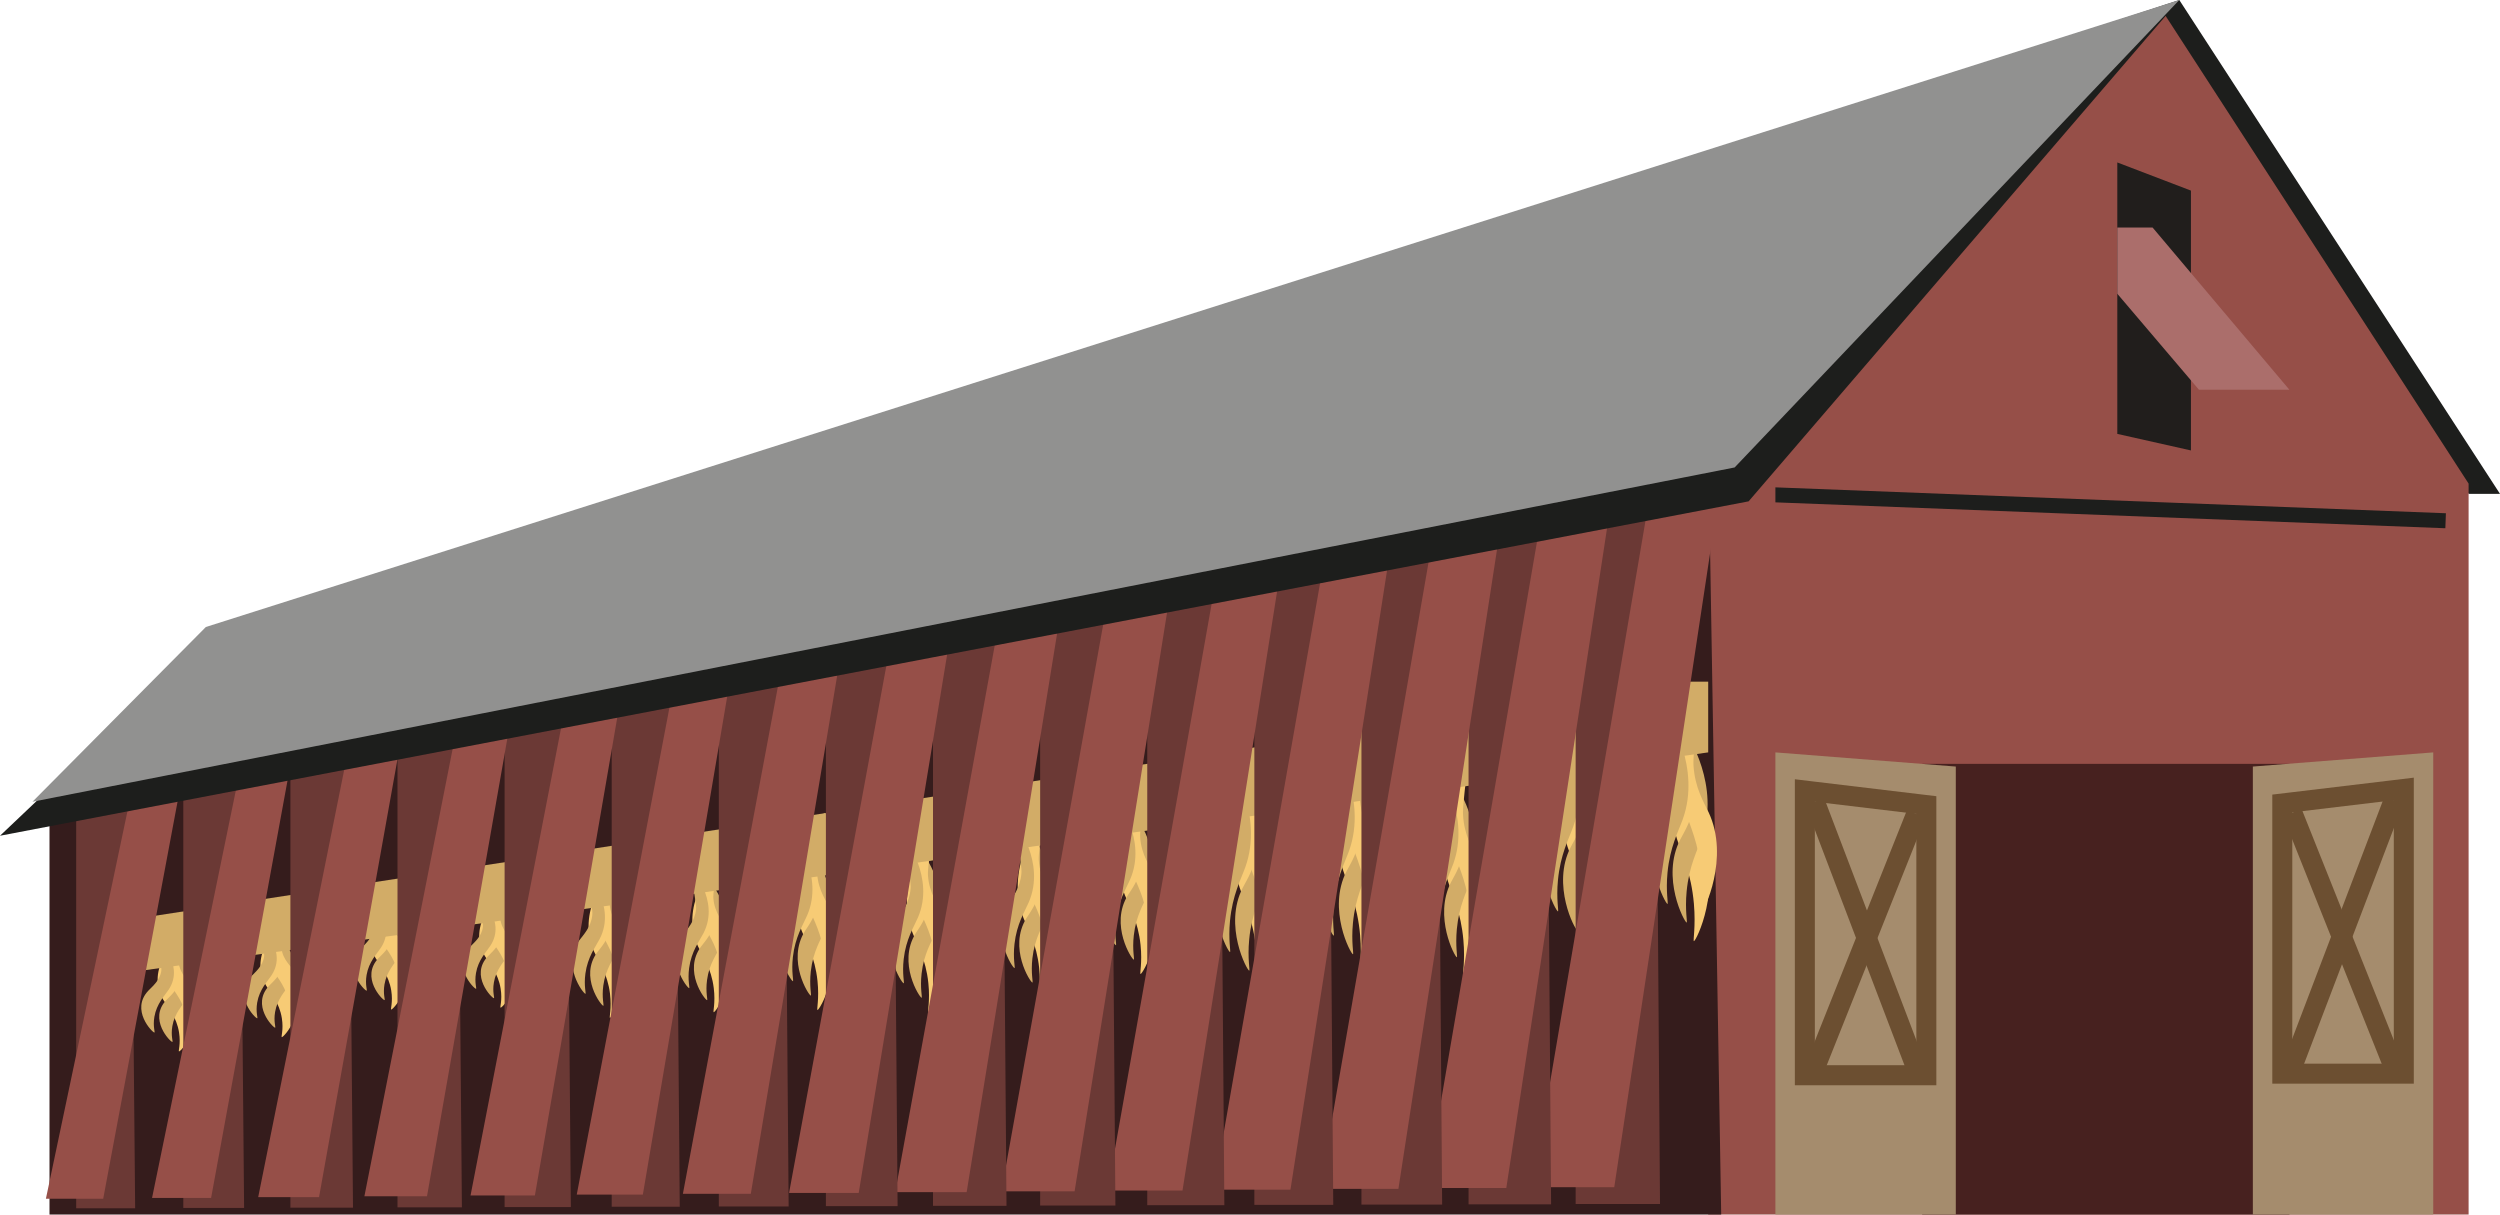 
        <svg xmlns:rdf="http://www.w3.org/1999/02/22-rdf-syntax-ns#" xmlns="http://www.w3.org/2000/svg" xmlns:cc="https://creativecommons.org/ns" xmlns:xlink="http://www.w3.org/1999/xlink" xmlns:dc="https://www.dublincore.org/specifications/dublin-core/dcmi-terms/" x="0px" y="0px" width="500px" height="242.91px" viewBox="0 0 500 242.91" xml:space="preserve">
            <title>Tobacco Shed</title>
            <desc xmlns:ian_image_library="https://ian.umces.edu/media-library/">
                <ian_image_library:title>Tobacco Shed</ian_image_library:title>
                <ian_image_library:descr><p>Side view of a tobacco shed with the doors open</p></ian_image_library:descr>
                <ian_image_library:scene>
                    <ian_image_library:contains>Tobacco, Shed, Tobacco Shed, Tobacco processing</ian_image_library:contains>
                    <ian_image_library:when>2025-11-12</ian_image_library:when>
                </ian_image_library:scene>
            </desc>
             <polyline points="432.18 7.8 341.64 89.14 7.36 160.96 37.49 131.58" fill="#4d524c"></polyline><polygon points="493.72 98.77 430.9 4.28 435.86 0 500 98.77 493.72 98.77" fill="#1d1e1c"></polygon><polygon points="341.64 87.53 341.64 242.91 493.72 242.91 493.72 96.72 432.73 2.57 341.64 87.53" fill="#964f48"></polygon><polygon points="9.9 160.35 341.64 87.53 344.24 242.91 9.9 242.91 9.9 160.35" fill="#351c1c"></polygon><rect x="384.44" y="152.78" width="73.45" height="90.12" fill="#47211f"></rect><polygon points="355.08 150.48 391.16 153.31 391.16 242.91 355.08 242.91 355.08 150.48" fill="#a58c6d"></polygon><polygon points="486.65 150.48 450.57 153.31 450.57 242.91 486.65 242.91 486.65 150.48" fill="#a58c6d"></polygon><path d="M362.97,160.35l20.3,2.43v50.26h-20.3v-52.69M358.97,155.85v61.2h28.3v-57.81l-3.52-.42-20.3-2.43-4.48-.54h0Z" fill="#6c4f31"></path><rect x="371.12" y="158.49" width="4" height="57.05" transform="translate(-42.12 144.97) rotate(-20.84)" fill="#6c4f31"></rect><rect x="345.74" y="186.24" width="54.76" height="4" transform="translate(60 465.02) rotate(-68.25)" fill="#6c4f31"></rect><path d="M478.76,160.04v52.69h-20.3v-50.26l20.3-2.43M482.76,155.53l-4.48.54-20.3,2.43-3.52.42v57.81h28.3v-61.2h0Z" fill="#6c4f31"></path><rect x="440.09" y="184.7" width="57.05" height="4" transform="translate(127.34 558.17) rotate(-69.15)" fill="#6c4f31"></rect><rect x="466.61" y="160.55" width="4" height="54.76" transform="translate(-36.28 187.06) rotate(-21.75)" fill="#6c4f31"></rect><polygon points="423.46 86.78 438.19 90.09 438.19 38.12 423.46 32.49 423.46 86.78" fill="#211e1c"></polygon><polygon points="423.46 45.51 430.52 45.51 457.88 77.95 439.79 77.95 423.46 58.75 423.46 45.51" fill="#ab6e6b"></polygon><path d="M338.78,143.29c-.28-.04-7.38,12.28-3.36,24.58.96,2.95,2.82,6.69,3.36,12.87.4,4.66-.22,7.47,0,7.49.44.04,5.71-10.77,1.4-19.89-.89-1.89-2.75-4.89-3.01-9.36-.04-.77-.04-1.49.34-5.15.82-7.88,1.39-10.51,1.27-10.53Z" fill="#f7cb75"></path><path d="M337.33,147.01c.26-.03,6.74,10.24,3.07,20.51-.88,2.46-2.58,5.58-3.07,10.74-.37,3.89.2,6.23,0,6.25-.4.03-5.21-8.99-1.28-16.6.81-1.58,2.51-4.08,2.75-7.81.04-.64.03-1.24-.31-4.3-.75-6.58-1.27-8.77-1.16-8.79Z" fill="#d2ac67"></path><path d="M340.31,137.39c-.28-.04-7.38,12.28-3.36,24.58.96,2.95,2.82,6.69,3.36,12.87.4,4.66-.22,7.47,0,7.49.44.04,5.71-10.77,1.4-19.89-.89-1.89-2.75-4.89-3.01-9.36-.04-.77-.04-1.49.34-5.15.82-7.88,1.39-10.51,1.27-10.53Z" fill="#f7cb75"></path><path d="M333.5,143.29c.26-.03,6.74,10.24,3.07,20.51-.88,2.46-2.58,5.58-3.07,10.74-.37,3.89.2,6.23,0,6.25-.4.03-5.21-8.99-1.28-16.6.81-1.58,2.51-4.08,2.75-7.81.04-.64.03-1.24-.31-4.3-.75-6.58-1.27-8.77-1.16-8.79Z" fill="#d2ac67"></path><path d="M316.87,144.78c-.28-.04-7.38,12.28-3.36,24.58.96,2.95,2.82,6.69,3.36,12.87.4,4.66-.22,7.47,0,7.49.44.04,5.71-10.77,1.4-19.89-.89-1.89-2.75-4.89-3.01-9.36-.04-.77-.04-1.49.34-5.15.82-7.88,1.39-10.51,1.27-10.53Z" fill="#f7cb75"></path><path d="M315.43,148.5c.26-.03,6.74,10.24,3.07,20.51-.88,2.46-2.58,5.58-3.07,10.74-.37,3.89.2,6.23,0,6.25-.4.03-5.21-8.99-1.28-16.6.81-1.58,2.51-4.08,2.75-7.81.04-.64.03-1.24-.31-4.3-.75-6.58-1.27-8.77-1.16-8.79Z" fill="#d2ac67"></path><path d="M318.4,138.88c-.28-.04-7.38,12.28-3.36,24.58.96,2.95,2.82,6.69,3.36,12.87.4,4.66-.22,7.47,0,7.49.44.04,5.71-10.77,1.4-19.89-.89-1.89-2.75-4.89-3.01-9.36-.04-.77-.04-1.49.34-5.15.82-7.88,1.39-10.51,1.27-10.53Z" fill="#f7cb75"></path><path d="M311.59,144.78c.26-.03,6.74,10.24,3.07,20.51-.88,2.46-2.58,5.58-3.07,10.74-.37,3.89.2,6.23,0,6.25-.4.03-5.21-8.99-1.28-16.6.81-1.58,2.51-4.08,2.75-7.81.04-.64.03-1.24-.31-4.3-.75-6.58-1.27-8.77-1.16-8.79Z" fill="#d2ac67"></path><path d="M272.03,149.63c-.28-.04-7.38,12.28-3.36,24.58.96,2.95,2.82,6.69,3.36,12.87.4,4.66-.22,7.47,0,7.49.44.04,5.71-10.77,1.4-19.89-.89-1.89-2.75-4.89-3.01-9.36-.04-.77-.04-1.49.34-5.15.82-7.88,1.39-10.51,1.27-10.53Z" fill="#f7cb75"></path><path d="M270.59,153.35c.26-.03,6.74,10.24,3.07,20.51-.88,2.46-2.58,5.58-3.07,10.74-.37,3.89.2,6.23,0,6.25-.4.03-5.21-8.99-1.28-16.6.81-1.58,2.51-4.08,2.75-7.81.04-.64.03-1.24-.31-4.3-.75-6.58-1.27-8.77-1.16-8.79Z" fill="#d2ac67"></path><path d="M273.56,143.73c-.28-.04-7.38,12.28-3.36,24.58.96,2.95,2.82,6.69,3.36,12.87.4,4.66-.22,7.47,0,7.49.44.04,5.71-10.77,1.4-19.89-.89-1.89-2.75-4.89-3.01-9.36-.04-.77-.04-1.49.34-5.15.82-7.88,1.39-10.51,1.27-10.53Z" fill="#f7cb75"></path><path d="M266.75,149.63c.26-.03,6.74,10.24,3.07,20.51-.88,2.46-2.58,5.58-3.07,10.74-.37,3.89.2,6.23,0,6.25-.4.03-5.21-8.99-1.28-16.6.81-1.58,2.51-4.08,2.75-7.81.04-.64.03-1.24-.31-4.3-.75-6.58-1.27-8.77-1.16-8.79Z" fill="#d2ac67"></path><path d="M251.28,152.91c-.28-.04-7.38,12.28-3.36,24.58.96,2.95,2.82,6.69,3.36,12.87.4,4.66-.22,7.47,0,7.49.44.04,5.71-10.77,1.4-19.89-.89-1.89-2.75-4.89-3.01-9.36-.04-.77-.04-1.49.34-5.15.82-7.88,1.39-10.51,1.27-10.53Z" fill="#f7cb75"></path><path d="M249.84,156.63c.26-.03,6.74,10.24,3.07,20.51-.88,2.46-2.58,5.58-3.07,10.74-.37,3.89.2,6.23,0,6.25-.4.03-5.21-8.99-1.28-16.6.81-1.58,2.51-4.08,2.75-7.81.04-.64.03-1.24-.31-4.3-.75-6.58-1.27-8.77-1.16-8.79Z" fill="#d2ac67"></path><path d="M252.81,147.01c-.28-.04-7.38,12.28-3.36,24.58.96,2.95,2.82,6.69,3.36,12.87.4,4.66-.22,7.47,0,7.49.44.04,5.71-10.77,1.4-19.89-.89-1.89-2.75-4.89-3.01-9.36-.04-.77-.04-1.49.34-5.15.82-7.88,1.39-10.51,1.27-10.53Z" fill="#f7cb75"></path><path d="M246,152.91c.26-.03,6.74,10.24,3.07,20.51-.88,2.46-2.58,5.58-3.07,10.74-.37,3.89.2,6.23,0,6.25-.4.03-5.21-8.99-1.28-16.6.81-1.58,2.51-4.08,2.75-7.81.04-.64.03-1.24-.31-4.3-.75-6.58-1.27-8.77-1.16-8.79Z" fill="#d2ac67"></path><path d="M228.11,159.95c-.27-.03-6.89,9.52-3.14,19.06.9,2.28,2.64,5.19,3.14,9.98.38,3.61-.21,5.79,0,5.81.41.03,5.33-8.35,1.31-15.43-.83-1.47-2.57-3.79-2.81-7.26-.04-.6-.03-1.15.32-3.99.76-6.11,1.3-8.16,1.18-8.17Z" fill="#f7cb75"></path><path d="M226.76,162.84c.24-.03,6.29,7.95,2.86,15.91-.82,1.91-2.41,4.33-2.86,8.33-.34,3.01.19,4.84,0,4.85-.38.02-4.87-6.97-1.19-12.88.76-1.22,2.34-3.16,2.57-6.06.04-.5.03-.96-.29-3.33-.7-5.1-1.19-6.81-1.08-6.82Z" fill="#d2ac67"></path><path d="M229.54,155.37c-.27-.03-6.89,9.52-3.14,19.06.9,2.28,2.64,5.19,3.14,9.98.38,3.61-.21,5.79,0,5.81.41.03,5.33-8.35,1.31-15.43-.83-1.47-2.57-3.79-2.81-7.26-.04-.6-.03-1.15.32-3.99.76-6.11,1.3-8.16,1.18-8.17Z" fill="#f7cb75"></path><path d="M223.18,159.95c.24-.03,6.29,7.95,2.86,15.91-.82,1.91-2.41,4.33-2.86,8.33-.34,3.01.19,4.84,0,4.85-.38.02-4.87-6.97-1.19-12.88.76-1.22,2.34-3.16,2.57-6.06.04-.5.03-.96-.29-3.33-.7-5.1-1.19-6.81-1.08-6.82Z" fill="#d2ac67"></path><path d="M207.83,164.53c-.27-.03-6.89,9.52-3.14,19.06.9,2.28,2.64,5.19,3.14,9.98.38,3.61-.21,5.79,0,5.81.41.03,5.33-8.35,1.31-15.43-.83-1.47-2.57-3.79-2.81-7.26-.04-.6-.03-1.15.32-3.99.76-6.11,1.3-8.16,1.18-8.17Z" fill="#f7cb75"></path><path d="M206.48,167.42c.24-.03,6.29,7.95,2.86,15.91-.82,1.91-2.41,4.33-2.86,8.33-.34,3.01.19,4.84,0,4.85-.38.02-4.87-6.97-1.19-12.88.76-1.22,2.34-3.16,2.57-6.06.04-.5.03-.96-.29-3.33-.7-5.1-1.19-6.81-1.08-6.82Z" fill="#d2ac67"></path><path d="M209.26,159.95c-.27-.03-6.89,9.52-3.14,19.06.9,2.28,2.64,5.19,3.14,9.98.38,3.61-.21,5.79,0,5.81.41.03,5.33-8.35,1.31-15.43-.83-1.47-2.57-3.79-2.81-7.26-.04-.6-.03-1.15.32-3.99.76-6.11,1.3-8.16,1.18-8.17Z" fill="#f7cb75"></path><path d="M202.9,164.53c.24-.03,6.29,7.95,2.86,15.91-.82,1.91-2.41,4.33-2.86,8.33-.34,3.01.19,4.84,0,4.85-.38.02-4.87-6.97-1.19-12.88.76-1.22,2.34-3.16,2.57-6.06.04-.5.03-.96-.29-3.33-.7-5.1-1.19-6.81-1.08-6.82Z" fill="#d2ac67"></path><path d="M185.67,167.57c-.27-.03-6.89,9.52-3.14,19.06.9,2.28,2.64,5.19,3.14,9.98.38,3.61-.21,5.79,0,5.81.41.03,5.33-8.35,1.31-15.43-.83-1.47-2.57-3.79-2.81-7.26-.04-.6-.03-1.15.32-3.99.76-6.11,1.3-8.16,1.18-8.17Z" fill="#f7cb75"></path><path d="M184.32,170.46c.24-.03,6.29,7.95,2.86,15.91-.82,1.91-2.41,4.33-2.86,8.33-.34,3.01.19,4.84,0,4.85-.38.02-4.87-6.97-1.19-12.88.76-1.22,2.34-3.16,2.57-6.06.04-.5.03-.96-.29-3.33-.7-5.1-1.19-6.81-1.08-6.82Z" fill="#d2ac67"></path><path d="M187.1,162.99c-.27-.03-6.89,9.52-3.14,19.06.9,2.28,2.64,5.19,3.14,9.98.38,3.61-.21,5.79,0,5.81.41.03,5.33-8.35,1.31-15.43-.83-1.47-2.57-3.79-2.81-7.26-.04-.6-.03-1.15.32-3.99.76-6.11,1.3-8.16,1.18-8.17Z" fill="#f7cb75"></path><path d="M180.74,167.57c.24-.03,6.29,7.95,2.86,15.91-.82,1.91-2.41,4.33-2.86,8.33-.34,3.01.19,4.84,0,4.85-.38.02-4.87-6.97-1.19-12.88.76-1.22,2.34-3.16,2.57-6.06.04-.5.03-.96-.29-3.33-.7-5.1-1.19-6.81-1.08-6.82Z" fill="#d2ac67"></path><path d="M163.5,167.15c-.27-.03-6.89,9.52-3.14,19.06.9,2.28,2.64,5.19,3.14,9.98.38,3.61-.21,5.79,0,5.81.41.03,5.33-8.35,1.31-15.43-.83-1.47-2.57-3.79-2.81-7.26-.04-.6-.03-1.15.32-3.99.76-6.11,1.3-8.16,1.18-8.17Z" fill="#f7cb75"></path><path d="M162.16,170.03c.24-.03,6.29,7.95,2.86,15.91-.82,1.91-2.41,4.33-2.86,8.33-.34,3.01.19,4.84,0,4.85-.38.02-4.87-6.97-1.19-12.88.76-1.22,2.34-3.16,2.57-6.06.04-.5.03-.96-.29-3.33-.7-5.1-1.19-6.81-1.08-6.82Z" fill="#d2ac67"></path><path d="M164.93,162.57c-.27-.03-6.89,9.52-3.14,19.06.9,2.28,2.64,5.19,3.14,9.98.38,3.61-.21,5.79,0,5.81.41.03,5.33-8.35,1.31-15.43-.83-1.47-2.57-3.79-2.81-7.26-.04-.6-.03-1.15.32-3.99.76-6.11,1.3-8.16,1.18-8.17Z" fill="#f7cb75"></path><path d="M158.58,167.15c.24-.03,6.29,7.95,2.86,15.91-.82,1.91-2.41,4.33-2.86,8.33-.34,3.01.19,4.84,0,4.85-.38.02-4.87-6.97-1.19-12.88.76-1.22,2.34-3.16,2.57-6.06.04-.5.03-.96-.29-3.33-.7-5.1-1.19-6.81-1.08-6.82Z" fill="#d2ac67"></path><path d="M142.75,173.4c-.27-.03-6.89,7.93-3.14,15.88.9,1.9,2.64,4.32,3.14,8.32.38,3.01-.21,4.83,0,4.84.41.02,5.33-6.96,1.31-12.85-.83-1.22-2.57-3.16-2.81-6.05-.04-.5-.03-.96.32-3.33.76-5.09,1.3-6.79,1.18-6.8Z" fill="#f7cb75"></path><path d="M141.41,175.8c.24-.02,6.29,6.62,2.86,13.25-.82,1.59-2.41,3.61-2.86,6.94-.34,2.51.19,4.03,0,4.04-.38.02-4.87-5.81-1.19-10.73.76-1.02,2.34-2.63,2.57-5.05.04-.42.03-.8-.29-2.78-.7-4.25-1.19-5.67-1.08-5.68Z" fill="#d2ac67"></path><path d="M144.18,169.58c-.27-.03-6.89,7.93-3.14,15.88.9,1.9,2.64,4.32,3.14,8.32.38,3.01-.21,4.83,0,4.84.41.02,5.33-6.96,1.31-12.85-.83-1.22-2.57-3.16-2.81-6.05-.04-.5-.03-.96.32-3.33.76-5.09,1.3-6.79,1.18-6.8Z" fill="#f7cb75"></path><path d="M137.83,173.4c.24-.02,6.29,6.62,2.86,13.25-.82,1.59-2.41,3.61-2.86,6.94-.34,2.51.19,4.03,0,4.04-.38.02-4.87-5.81-1.19-10.73.76-1.02,2.34-2.63,2.57-5.05.04-.42.03-.8-.29-2.78-.7-4.25-1.19-5.67-1.08-5.68Z" fill="#d2ac67"></path><path d="M122,174.53c-.27-.03-6.89,7.93-3.14,15.88.9,1.9,2.64,4.32,3.14,8.32.38,3.01-.21,4.83,0,4.84.41.02,5.33-6.96,1.31-12.85-.83-1.22-2.57-3.16-2.81-6.05-.04-.5-.03-.96.32-3.33.76-5.09,1.3-6.79,1.18-6.8Z" fill="#f7cb75"></path><path d="M120.66,176.93c.24-.02,6.29,6.62,2.86,13.25-.82,1.59-2.41,3.61-2.86,6.94-.34,2.51.19,4.03,0,4.04-.38.02-4.87-5.81-1.19-10.73.76-1.02,2.34-2.63,2.57-5.05.04-.42.03-.8-.29-2.78-.7-4.25-1.19-5.67-1.08-5.68Z" fill="#d2ac67"></path><path d="M123.43,170.71c-.27-.03-6.89,7.93-3.14,15.88.9,1.9,2.64,4.32,3.14,8.32.38,3.01-.21,4.83,0,4.84.41.02,5.33-6.96,1.31-12.85-.83-1.22-2.57-3.16-2.81-6.05-.04-.5-.03-.96.32-3.33.76-5.09,1.3-6.79,1.18-6.8Z" fill="#f7cb75"></path><path d="M117.08,174.53c.24-.02,6.29,6.62,2.86,13.25-.82,1.59-2.41,3.61-2.86,6.94-.34,2.51.19,4.03,0,4.04-.38.02-4.87-5.81-1.19-10.73.76-1.02,2.34-2.63,2.57-5.05.04-.42.03-.8-.29-2.78-.7-4.25-1.19-5.67-1.08-5.68Z" fill="#d2ac67"></path><path d="M100.13,178.8c-.27-.02-6.89,6.21-3.14,12.43.9,1.49,2.64,3.38,3.14,6.51.38,2.35-.21,3.78,0,3.79.41.02,5.33-5.44,1.31-10.06-.83-.96-2.57-2.47-2.81-4.73-.04-.39-.03-.75.32-2.6.76-3.99,1.3-5.32,1.18-5.33Z" fill="#f7cb75"></path><path d="M98.78,180.68c.24-.02,6.29,5.18,2.86,10.37-.82,1.24-2.41,2.82-2.86,5.43-.34,1.97.19,3.15,0,3.16-.38.02-4.87-4.54-1.19-8.4.76-.8,2.34-2.06,2.57-3.95.04-.33.03-.63-.29-2.17-.7-3.33-1.19-4.44-1.08-4.44Z" fill="#d2ac67"></path><path d="M101.56,175.81c-.27-.02-6.89,6.21-3.14,12.43.9,1.49,2.64,3.38,3.14,6.51.38,2.35-.21,3.78,0,3.79.41.02,5.33-5.44,1.31-10.06-.83-.96-2.57-2.47-2.81-4.73-.04-.39-.03-.75.32-2.6.76-3.99,1.3-5.32,1.18-5.33Z" fill="#f7cb75"></path><path d="M95.2,178.8c.24-.02,6.29,5.18,2.86,10.37-.82,1.24-2.41,2.82-2.86,5.43-.34,1.97.19,3.15,0,3.16-.38.02-4.87-4.54-1.19-8.4.76-.8,2.34-2.06,2.57-3.95.04-.33.03-.63-.29-2.17-.7-3.33-1.19-4.44-1.08-4.44Z" fill="#d2ac67"></path><path d="M78.25,179.18c-.27-.02-6.89,6.21-3.14,12.43.9,1.49,2.64,3.38,3.14,6.51.38,2.35-.21,3.78,0,3.79.41.02,5.33-5.44,1.31-10.06-.83-.96-2.57-2.47-2.81-4.73-.04-.39-.03-.75.32-2.6.76-3.99,1.3-5.32,1.18-5.33Z" fill="#f7cb75"></path><path d="M76.9,181.06c.24-.02,6.29,5.18,2.86,10.37-.82,1.24-2.41,2.82-2.86,5.43-.34,1.97.19,3.15,0,3.16-.38.02-4.87-4.54-1.19-8.4.76-.8,2.34-2.06,2.57-3.95.04-.33.03-.63-.29-2.17-.7-3.33-1.19-4.44-1.08-4.44Z" fill="#d2ac67"></path><path d="M79.68,176.19c-.27-.02-6.89,6.21-3.14,12.43.9,1.49,2.64,3.38,3.14,6.51.38,2.35-.21,3.78,0,3.79.41.02,5.33-5.44,1.31-10.06-.83-.96-2.57-2.47-2.81-4.73-.04-.39-.03-.75.32-2.6.76-3.99,1.3-5.32,1.18-5.33Z" fill="#f7cb75"></path><path d="M73.32,179.18c.24-.02,6.29,5.18,2.86,10.37-.82,1.24-2.41,2.82-2.86,5.43-.34,1.97.19,3.15,0,3.16-.38.02-4.87-4.54-1.19-8.4.76-.8,2.34-2.06,2.57-3.95.04-.33.03-.63-.29-2.17-.7-3.33-1.19-4.44-1.08-4.44Z" fill="#d2ac67"></path><path d="M56.37,184.7c-.27-.02-6.89,6.21-3.14,12.43.9,1.49,2.64,3.38,3.14,6.51.38,2.35-.21,3.78,0,3.79.41.02,5.33-5.44,1.31-10.06-.83-.96-2.57-2.47-2.81-4.73-.04-.39-.03-.75.32-2.6.76-3.99,1.3-5.32,1.18-5.33Z" fill="#f7cb75"></path><path d="M55.02,186.58c.24-.02,6.29,5.18,2.86,10.37-.82,1.24-2.41,2.82-2.86,5.43-.34,1.97.19,3.15,0,3.16-.38.02-4.87-4.54-1.19-8.4.76-.8,2.34-2.06,2.57-3.95.04-.33.03-.63-.29-2.17-.7-3.33-1.19-4.44-1.08-4.44Z" fill="#d2ac67"></path><path d="M57.8,181.72c-.27-.02-6.89,6.21-3.14,12.43.9,1.49,2.64,3.38,3.14,6.51.38,2.35-.21,3.78,0,3.79.41.02,5.33-5.44,1.31-10.06-.83-.96-2.57-2.47-2.81-4.73-.04-.39-.03-.75.32-2.6.76-3.99,1.3-5.32,1.18-5.33Z" fill="#f7cb75"></path><path d="M51.44,184.7c.24-.02,6.29,5.18,2.86,10.37-.82,1.24-2.41,2.82-2.86,5.43-.34,1.97.19,3.15,0,3.16-.38.02-4.87-4.54-1.19-8.4.76-.8,2.34-2.06,2.57-3.95.04-.33.03-.63-.29-2.17-.7-3.33-1.19-4.44-1.08-4.44Z" fill="#d2ac67"></path><path d="M35.81,187.55c-.27-.02-6.89,6.21-3.14,12.43.9,1.49,2.64,3.38,3.14,6.51.38,2.35-.21,3.78,0,3.79.41.02,5.33-5.44,1.31-10.06-.83-.96-2.57-2.47-2.81-4.73-.04-.39-.03-.75.32-2.6.76-3.99,1.3-5.32,1.18-5.33Z" fill="#f7cb75"></path><path d="M34.47,189.43c.24-.02,6.29,5.18,2.86,10.37-.82,1.24-2.41,2.82-2.86,5.43-.34,1.97.19,3.15,0,3.16-.38.02-4.87-4.54-1.19-8.4.76-.8,2.34-2.06,2.57-3.95.04-.33.03-.63-.29-2.17-.7-3.33-1.19-4.44-1.08-4.44Z" fill="#d2ac67"></path><path d="M37.24,184.57c-.27-.02-6.89,6.21-3.14,12.43.9,1.49,2.64,3.38,3.14,6.51.38,2.35-.21,3.78,0,3.79.41.02,5.33-5.44,1.31-10.06-.83-.96-2.57-2.47-2.81-4.73-.04-.39-.03-.75.32-2.6.76-3.99,1.3-5.32,1.18-5.33Z" fill="#f7cb75"></path><path d="M30.88,187.55c.24-.02,6.29,5.18,2.86,10.37-.82,1.24-2.41,2.82-2.86,5.43-.34,1.97.19,3.15,0,3.16-.38.02-4.87-4.54-1.19-8.4.76-.8,2.34-2.06,2.57-3.95.04-.33.03-.63-.29-2.17-.7-3.33-1.19-4.44-1.08-4.44Z" fill="#d2ac67"></path><path d="M292.68,154.17c-.26-.04-6.67,11.1-3.04,22.23.87,2.66,2.55,6.05,3.04,11.64.37,4.21-.2,6.76,0,6.77.4.03,5.16-9.74,1.27-17.99-.81-1.71-2.49-4.42-2.72-8.47-.04-.7-.03-1.34.31-4.66.74-7.13,1.26-9.51,1.14-9.53Z" fill="#f7cb75"></path><path d="M291.37,157.53c.24-.03,6.1,9.27,2.77,18.55-.8,2.22-2.33,5.05-2.77,9.72-.33,3.52.18,5.64,0,5.65-.37.03-4.71-8.13-1.16-15.02.74-1.43,2.27-3.69,2.48-7.07.04-.58.03-1.12-.28-3.89-.68-5.95-1.15-7.94-1.04-7.95Z" fill="#d2ac67"></path><path d="M294.06,148.83c-.26-.04-6.67,11.1-3.04,22.23.87,2.66,2.55,6.05,3.04,11.64.37,4.21-.2,6.76,0,6.77.4.03,5.16-9.74,1.27-17.99-.81-1.71-2.49-4.42-2.72-8.47-.04-.7-.03-1.34.31-4.66.74-7.13,1.26-9.51,1.14-9.53Z" fill="#f7cb75"></path><path d="M287.9,154.17c.24-.03,6.1,9.27,2.77,18.55-.8,2.22-2.33,5.05-2.77,9.72-.33,3.52.18,5.64,0,5.65-.37.03-4.71-8.13-1.16-15.02.74-1.43,2.27-3.69,2.48-7.07.04-.58.03-1.12-.28-3.89-.68-5.95-1.15-7.94-1.04-7.95Z" fill="#d2ac67"></path><polygon points="336.69 136.34 15.6 185.51 15.39 195.93 341.64 150.48 341.64 136.34 336.69 136.34" fill="#d2ac67"></polygon><polygon points="489.07 105.65 355.08 100.47 355.08 97.47 489.18 102.65 489.07 105.65" fill="#1d1e1c"></polygon><polygon points="330.91 93.49 315.13 96.25 315.13 240.8 332 240.8 330.91 93.49" fill="#6b3935"></polygon><polygon points="344.96 91.16 322.85 237.44 306.45 237.44 330.91 93.49 344.96 91.16" fill="#964f48"></polygon><polygon points="309.15 98.14 293.71 100.81 293.71 240.86 310.22 240.86 309.15 98.14" fill="#6b3935"></polygon><polygon points="322.9 95.88 301.26 237.6 285.22 237.6 309.15 98.14 322.9 95.88" fill="#964f48"></polygon><polygon points="287.39 102.78 272.29 105.37 272.29 240.92 288.43 240.92 287.39 102.78" fill="#6b3935"></polygon><polygon points="300.84 100.6 279.68 237.77 263.99 237.77 287.39 102.78 300.84 100.6" fill="#964f48"></polygon><polygon points="265.63 107.43 250.87 109.93 250.87 240.98 266.65 240.98 265.63 107.43" fill="#6b3935"></polygon><polygon points="278.78 105.32 258.09 237.93 242.75 237.93 265.63 107.43 278.78 105.32" fill="#964f48"></polygon><polygon points="243.87 112.08 229.45 114.49 229.45 241.04 244.87 241.04 243.87 112.08" fill="#6b3935"></polygon><polygon points="256.72 110.04 236.5 238.1 221.52 238.1 243.87 112.08 256.72 110.04" fill="#964f48"></polygon><polygon points="222.11 116.73 208.03 119.06 208.03 241.1 223.08 241.1 222.11 116.73" fill="#6b3935"></polygon><polygon points="234.65 114.76 214.92 238.26 200.28 238.26 222.11 116.73 234.65 114.76" fill="#964f48"></polygon><polygon points="200.35 121.37 186.6 123.62 186.6 241.16 201.3 241.16 200.35 121.37" fill="#6b3935"></polygon><polygon points="212.59 119.48 193.33 238.43 179.05 238.43 200.35 121.37 212.59 119.48" fill="#964f48"></polygon><polygon points="178.59 126.02 165.18 128.18 165.18 241.22 179.52 241.22 178.59 126.02" fill="#6b3935"></polygon><polygon points="190.53 124.2 171.74 238.59 157.81 238.59 178.59 126.02 190.53 124.2" fill="#964f48"></polygon><polygon points="156.83 130.67 143.76 132.74 143.76 241.29 157.73 241.29 156.83 130.67" fill="#6b3935"></polygon><polygon points="168.47 128.92 150.16 238.76 136.58 238.76 156.83 130.67 168.47 128.92" fill="#964f48"></polygon><polygon points="135.07 135.31 122.34 137.3 122.34 241.35 135.95 241.35 135.07 135.31" fill="#6b3935"></polygon><polygon points="146.4 133.64 128.57 238.92 115.35 238.92 135.07 135.31 146.4 133.64" fill="#964f48"></polygon><polygon points="113.31 139.96 100.92 141.86 100.92 241.41 114.17 241.41 113.31 139.96" fill="#6b3935"></polygon><polygon points="124.34 138.36 106.98 239.09 94.11 239.09 113.31 139.96 124.34 138.36" fill="#964f48"></polygon><polygon points="91.55 144.61 79.5 146.42 79.5 241.47 92.38 241.47 91.55 144.61" fill="#6b3935"></polygon><polygon points="102.28 143.08 85.4 239.25 72.88 239.25 91.55 144.61 102.28 143.08" fill="#964f48"></polygon><polygon points="69.79 149.26 58.08 150.98 58.08 241.53 70.6 241.53 69.79 149.26" fill="#6b3935"></polygon><polygon points="80.22 147.8 63.81 239.42 51.64 239.42 69.79 149.26 80.22 147.8" fill="#964f48"></polygon><polygon points="48.03 153.9 36.66 155.55 36.66 241.59 48.82 241.59 48.03 153.9" fill="#6b3935"></polygon><polygon points="58.16 152.52 42.22 239.59 30.41 239.59 48.03 153.9 58.16 152.52" fill="#964f48"></polygon><polygon points="26.27 158.55 15.24 160.11 15.24 241.65 27.03 241.65 26.27 158.55" fill="#6b3935"></polygon><polygon points="36.09 157.24 20.64 239.75 9.18 239.75 26.27 158.55 36.09 157.24" fill="#964f48"></polygon><polygon points="37.49 131.58 435.86 0 349.72 100.27 0 167.15 37.49 131.58" fill="#1d1e1c"></polygon><polygon points="41.17 125.4 435.86 0 346.93 93.49 6.49 160.35 41.17 125.4" fill="#919190"></polygon></svg> 